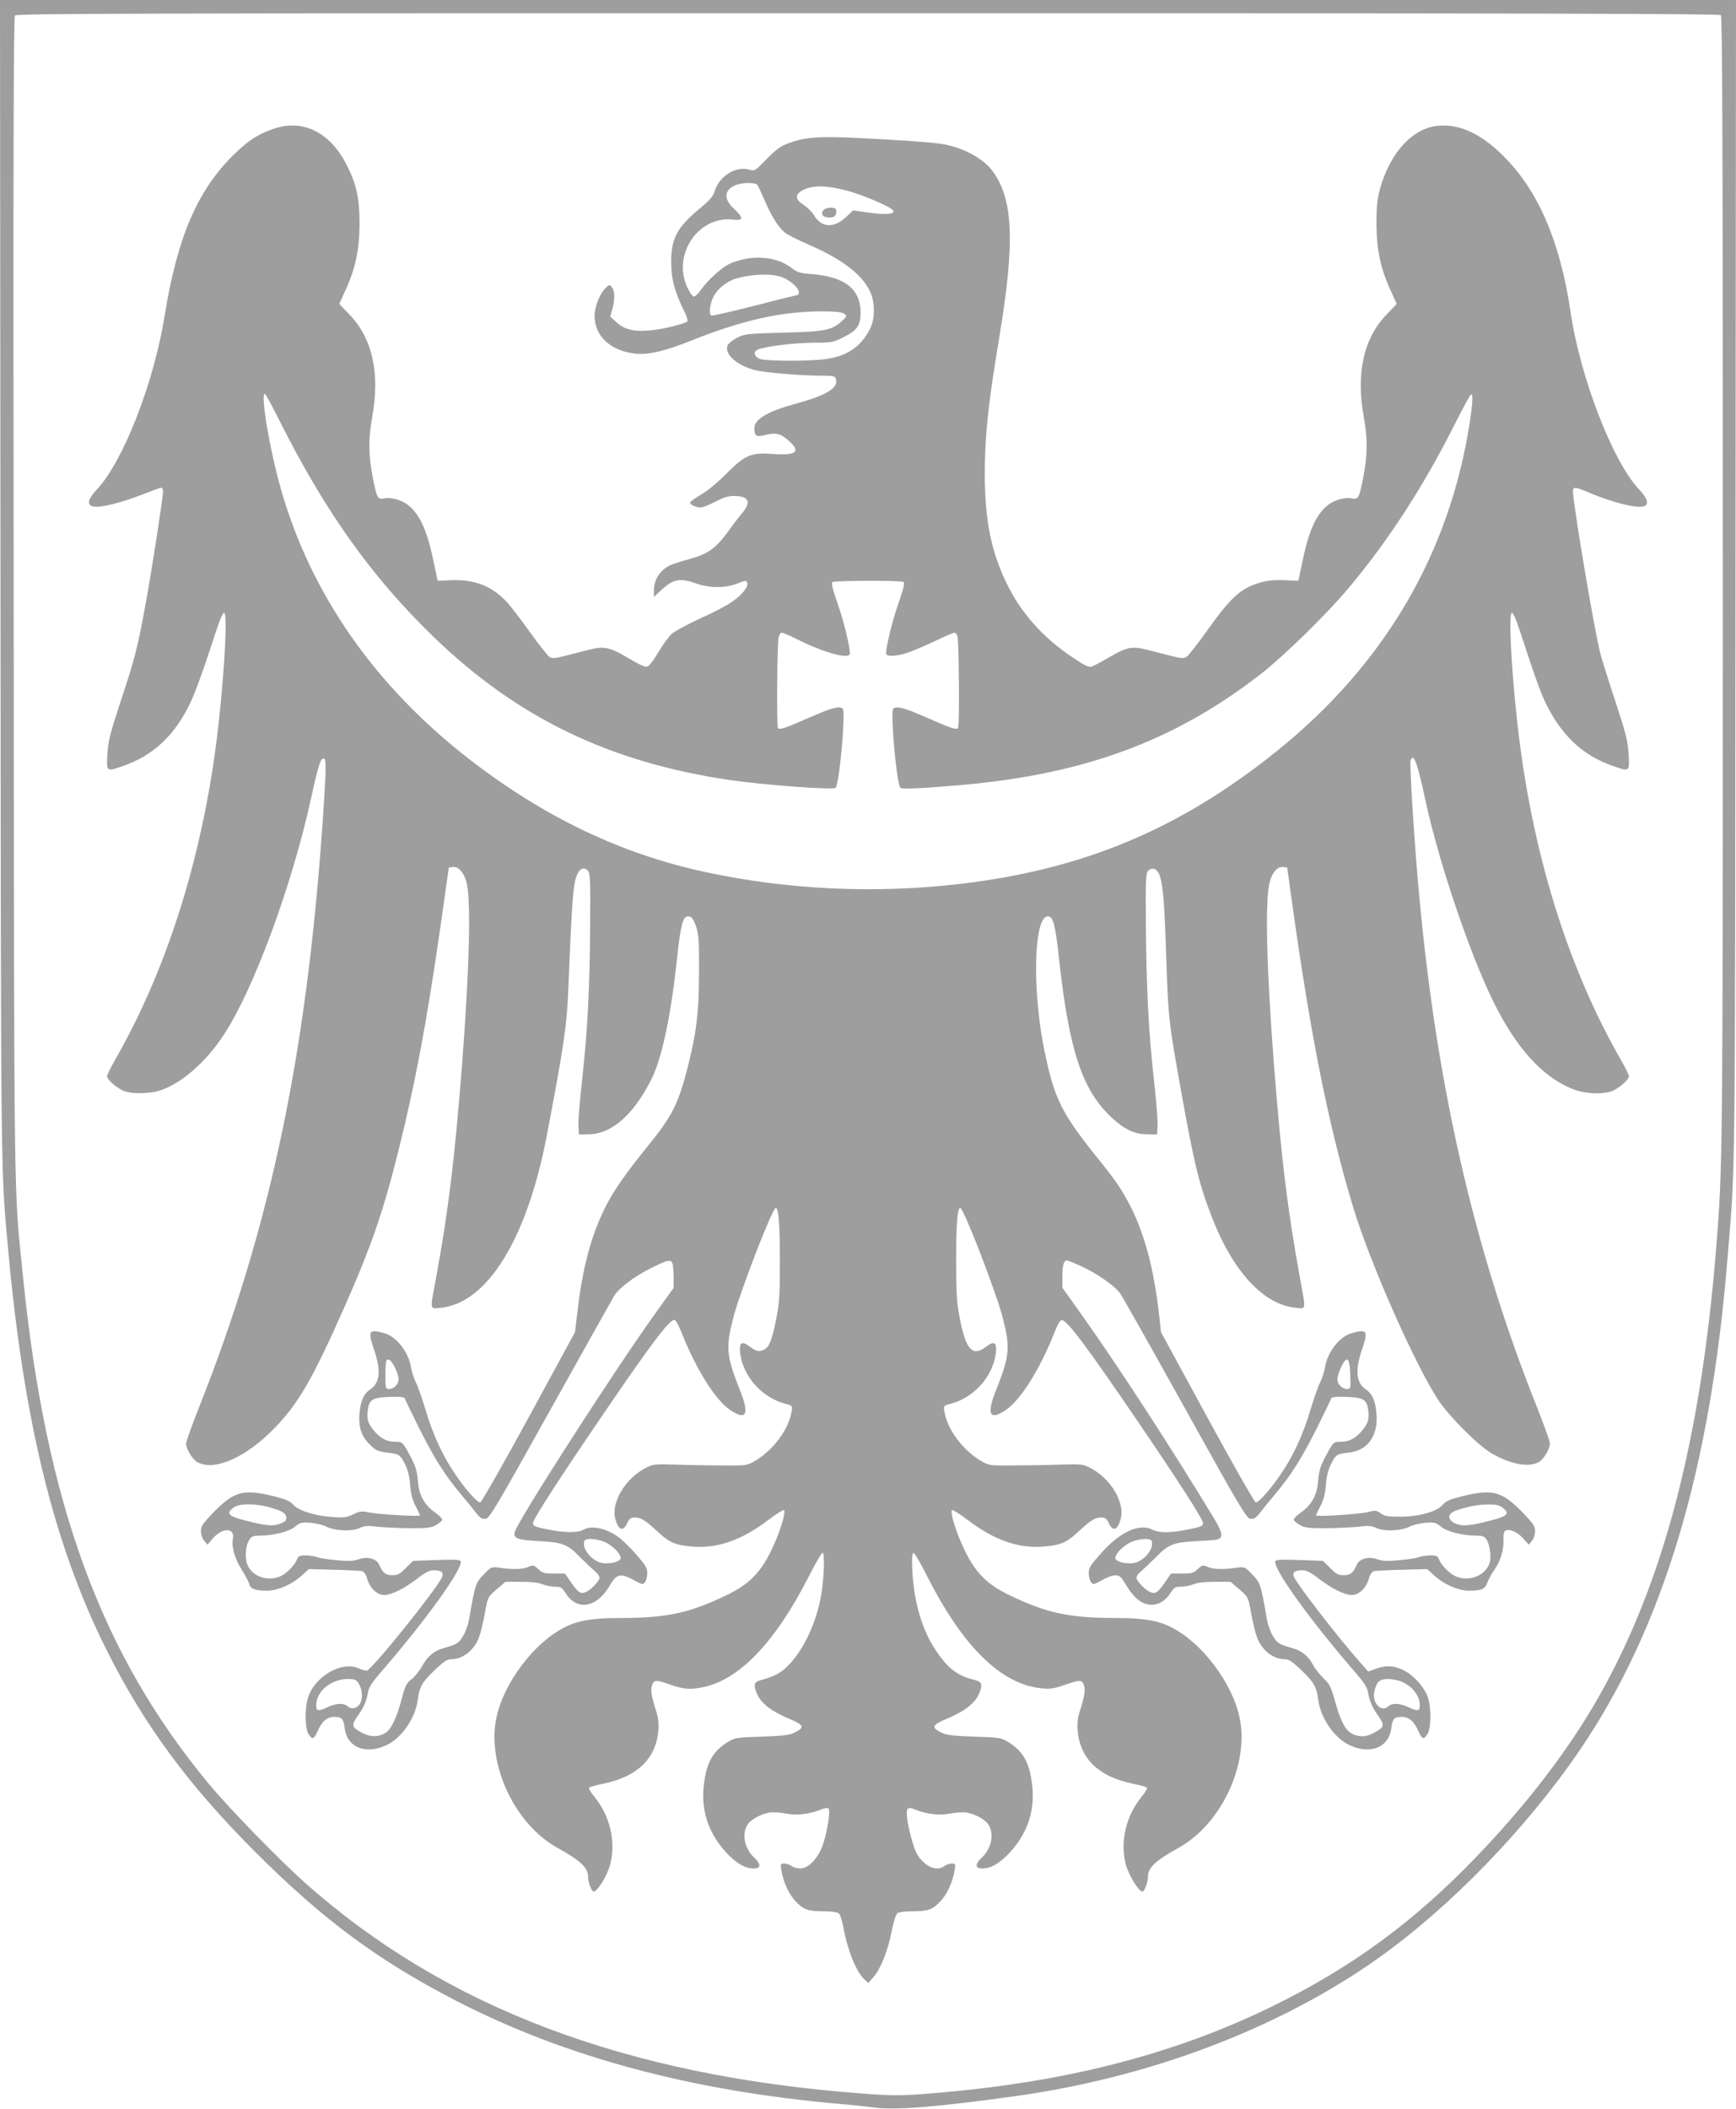<?xml version="1.0" standalone="no"?>
<!DOCTYPE svg PUBLIC "-//W3C//DTD SVG 20010904//EN"
 "http://www.w3.org/TR/2001/REC-SVG-20010904/DTD/svg10.dtd">
<svg version="1.0" xmlns="http://www.w3.org/2000/svg"
 width="1054pt" height="1280pt" viewBox="0 0 1054 1280"
 preserveAspectRatio="xMidYMid meet">
<g transform="translate(0,1280) scale(0.1,-0.1)"
fill="#9e9e9e" stroke="none">
<path d="M3 9283 c3 -3743 1 -3565 47 -4073 95 -1041 279 -1789 597 -2424 228
-455 496 -819 903 -1226 411 -411 746 -659 1225 -906 660 -339 1429 -545 2325
-623 69 -6 164 -16 211 -22 126 -17 384 4 844 68 822 113 1606 410 2208 835
437 309 901 787 1225 1261 509 746 797 1702 901 2997 48 582 45 352 48 4108
l3 3522 -5270 0 -5270 0 3 -3517z m10445 3425 c9 -9 12 -783 12 -3423 0 -3525
-1 -3567 -40 -4055 -94 -1171 -320 -2036 -715 -2731 -182 -320 -438 -654 -748
-975 -375 -389 -748 -662 -1221 -895 -602 -297 -1276 -470 -2084 -534 -187
-15 -222 -15 -415 -1 -1439 107 -2539 524 -3392 1285 -157 141 -452 444 -575
592 -654 786 -991 1703 -1130 3077 -57 565 -54 313 -57 4131 -3 2627 -1 3517
8 3527 10 12 800 14 5178 14 4005 0 5170 -3 5179 -12z"/>
<path d="M1660 12018 c-100 -35 -157 -73 -251 -167 -214 -215 -333 -496 -409
-965 -65 -408 -252 -887 -412 -1057 -55 -58 -62 -93 -23 -103 39 -10 169 22
292 70 61 24 116 44 122 44 6 0 11 -10 11 -21 0 -36 -69 -485 -106 -684 -49
-269 -65 -331 -151 -590 -66 -201 -76 -242 -81 -322 -6 -108 -6 -107 92 -73
188 64 321 190 415 392 22 45 67 169 102 273 73 225 88 265 100 265 20 0 5
-314 -32 -655 -83 -772 -304 -1491 -633 -2062 -25 -44 -46 -87 -46 -95 0 -18
45 -60 90 -84 47 -25 166 -25 238 0 128 44 275 173 383 339 177 269 409 897
523 1412 46 209 58 249 75 260 22 13 23 -29 7 -277 -95 -1482 -318 -2553 -761
-3668 -41 -104 -75 -199 -75 -210 0 -35 39 -99 70 -115 106 -55 296 31 471
212 142 147 228 297 417 723 165 372 240 589 332 960 101 404 171 777 254
1355 l51 360 27 3 c30 4 62 -31 79 -87 30 -101 20 -519 -26 -1116 -45 -574
-83 -888 -160 -1304 -35 -186 -37 -175 32 -168 283 29 524 421 643 1046 105
551 122 668 131 901 19 473 28 605 44 657 17 58 46 77 74 49 14 -15 16 -51 14
-319 -2 -391 -16 -657 -48 -944 -14 -127 -25 -255 -23 -285 l3 -53 61 1 c138
2 270 118 378 332 65 129 119 383 156 731 23 216 37 264 72 259 18 -2 28 -16
43 -58 17 -49 20 -81 19 -280 0 -247 -16 -374 -74 -598 -53 -202 -92 -279
-230 -449 -145 -179 -218 -284 -269 -388 -84 -171 -135 -365 -165 -625 l-15
-125 -280 -515 c-154 -283 -287 -516 -295 -518 -17 -4 -93 82 -159 181 -71
106 -131 236 -172 377 -21 69 -47 145 -60 170 -12 25 -25 65 -29 89 -14 94
-89 190 -163 210 -93 26 -101 14 -64 -94 46 -132 39 -208 -23 -249 -36 -23
-56 -67 -63 -139 -8 -87 10 -142 61 -193 36 -36 49 -42 100 -49 81 -10 83 -11
114 -69 18 -36 28 -73 32 -128 5 -55 14 -91 33 -128 15 -29 27 -54 27 -57 0
-9 -253 6 -310 18 -45 9 -55 8 -96 -12 -40 -19 -56 -21 -127 -16 -107 8 -203
38 -237 75 -20 22 -46 34 -117 51 -186 46 -242 31 -371 -102 -61 -64 -72 -80
-72 -110 0 -20 8 -45 20 -58 l20 -24 32 38 c59 68 135 66 122 -2 -10 -47 13
-126 55 -190 21 -33 42 -72 45 -86 7 -29 39 -40 112 -39 65 2 148 39 206 92
l43 39 150 -4 c83 -2 159 -6 171 -8 14 -3 25 -18 33 -46 17 -58 60 -99 103
-99 45 0 120 37 200 98 50 39 76 52 100 52 49 0 64 -13 51 -43 -35 -77 -430
-567 -457 -567 -8 0 -31 7 -52 16 -104 44 -268 -55 -305 -183 -20 -68 -17
-184 4 -217 24 -36 33 -33 55 17 27 61 58 87 103 87 44 0 55 -12 62 -69 15
-122 138 -165 268 -95 85 47 161 161 175 264 11 83 24 106 98 179 60 57 80 71
105 71 75 0 147 60 174 147 9 26 23 89 32 139 17 91 17 92 70 138 l54 46 94 0
c61 0 107 -5 130 -15 20 -8 54 -15 77 -15 36 0 42 -4 65 -40 69 -109 189 -88
267 47 42 72 65 77 145 34 52 -29 57 -30 69 -13 7 9 14 34 14 54 0 32 -10 48
-69 116 -38 43 -88 91 -110 106 -76 53 -161 70 -211 41 -34 -19 -117 -18 -220
4 -72 14 -85 20 -84 37 0 24 159 269 442 684 279 409 386 550 417 550 7 0 27
-37 45 -82 88 -221 204 -406 294 -466 99 -66 118 -27 57 125 -82 207 -86 256
-36 446 39 149 232 648 254 655 18 6 26 -92 26 -328 0 -205 -3 -249 -23 -349
-25 -123 -41 -165 -71 -181 -30 -16 -49 -12 -87 16 -50 39 -68 27 -60 -39 18
-142 132 -269 275 -307 43 -11 43 -12 37 -48 -17 -106 -111 -233 -221 -298
-49 -28 -53 -29 -190 -28 -77 0 -205 2 -285 5 -142 4 -146 3 -195 -23 -66 -35
-128 -100 -159 -168 -29 -63 -33 -115 -11 -166 18 -44 44 -43 64 4 12 25 21
32 43 32 40 0 63 -14 140 -85 75 -70 110 -84 223 -92 147 -10 294 43 451 163
47 36 89 62 94 59 14 -9 -27 -143 -76 -242 -66 -138 -138 -210 -272 -274 -229
-110 -361 -138 -647 -139 -169 0 -255 -15 -336 -56 -186 -93 -369 -335 -415
-548 -60 -282 111 -648 371 -791 136 -75 185 -120 185 -172 0 -37 21 -93 35
-93 23 0 83 99 100 165 36 139 -2 298 -100 415 -20 24 -32 47 -28 51 4 4 44
15 88 24 203 42 316 150 332 318 4 49 1 79 -15 128 -28 88 -33 125 -22 154 12
31 23 31 112 0 79 -28 121 -31 200 -14 220 47 436 274 639 672 41 81 79 145
84 143 12 -4 9 -131 -6 -236 -31 -217 -152 -439 -274 -502 -21 -11 -60 -26
-85 -32 -54 -13 -59 -28 -32 -90 25 -56 89 -104 195 -148 89 -37 94 -52 32
-83 -33 -16 -68 -20 -201 -25 -157 -5 -162 -6 -209 -35 -70 -43 -110 -100
-129 -184 -43 -188 -2 -348 123 -484 62 -66 114 -97 166 -97 45 0 47 25 5 65
-58 55 -76 135 -45 195 20 39 104 82 159 81 22 0 64 -4 91 -10 55 -10 132 0
198 26 22 9 42 12 47 7 13 -13 -6 -134 -32 -214 -27 -85 -89 -150 -139 -150
-19 0 -43 7 -53 15 -11 8 -31 15 -44 15 -23 0 -24 -3 -18 -40 12 -74 46 -149
90 -193 47 -49 73 -57 175 -57 39 0 74 -5 83 -12 9 -7 21 -44 28 -83 26 -142
79 -274 130 -320 l22 -20 34 39 c42 49 87 164 109 281 10 52 24 95 33 103 9 7
44 12 83 12 102 0 128 8 175 57 44 44 78 119 90 193 6 37 5 40 -18 40 -13 0
-33 -7 -44 -15 -33 -25 -79 -18 -119 16 -45 40 -59 68 -84 161 -24 90 -31 151
-21 168 6 10 16 10 47 -3 66 -26 143 -36 198 -26 28 6 69 10 91 10 55 1 139
-42 159 -81 31 -60 13 -140 -45 -195 -42 -40 -40 -65 5 -65 52 0 104 31 166
97 125 136 166 296 123 484 -19 84 -59 141 -129 184 -47 29 -52 30 -209 35
-133 5 -168 9 -201 25 -62 31 -57 46 32 83 106 44 170 92 195 148 27 62 22 77
-32 90 -105 26 -167 78 -245 204 -76 124 -121 294 -127 485 -2 55 1 80 8 80 7
0 44 -64 84 -143 217 -428 450 -656 696 -679 51 -5 75 -1 138 21 94 32 104 32
116 1 11 -29 6 -66 -22 -154 -16 -49 -19 -79 -15 -128 16 -168 129 -276 332
-318 44 -9 84 -20 88 -24 4 -4 -8 -27 -28 -51 -98 -117 -136 -276 -100 -415
17 -64 78 -165 101 -165 13 0 34 57 34 93 0 52 49 97 185 172 260 143 431 509
371 791 -46 213 -229 455 -415 548 -81 41 -167 56 -336 56 -286 1 -418 29
-647 139 -134 64 -206 136 -272 274 -49 99 -90 233 -76 242 5 3 47 -23 94 -59
157 -120 304 -173 451 -163 113 8 148 22 223 92 77 71 100 85 140 85 22 0 31
-7 43 -32 20 -47 46 -48 64 -4 22 51 18 103 -11 166 -31 68 -93 133 -159 168
-49 26 -53 27 -195 23 -80 -3 -208 -5 -285 -5 -137 -1 -141 0 -190 28 -110 65
-204 192 -221 298 -6 36 -6 37 37 48 143 38 257 165 275 307 8 66 -10 78 -60
39 -80 -61 -121 -19 -157 164 -20 100 -23 146 -24 350 0 236 8 334 26 328 22
-7 215 -506 254 -655 50 -190 46 -239 -36 -446 -61 -152 -42 -191 57 -125 90
60 206 245 294 466 24 60 37 82 48 80 36 -7 152 -163 469 -628 244 -359 387
-581 387 -604 1 -17 -12 -23 -84 -37 -108 -23 -182 -24 -222 -3 -80 41 -197
-12 -314 -144 -64 -72 -74 -87 -74 -120 0 -20 7 -45 14 -54 12 -17 17 -16 67
12 69 38 103 39 125 3 48 -78 71 -107 103 -129 65 -44 141 -25 186 46 23 36
29 40 65 40 23 0 57 7 77 15 23 10 69 15 130 15 l94 0 54 -46 c53 -46 53 -47
70 -138 9 -50 23 -113 32 -139 27 -87 99 -147 174 -147 25 0 45 -14 105 -71
74 -73 87 -96 98 -179 14 -103 90 -217 175 -264 130 -70 253 -27 268 95 7 57
18 69 62 69 45 0 76 -26 103 -87 22 -50 31 -53 55 -17 21 33 24 149 4 217 -16
56 -76 127 -134 162 -61 35 -115 41 -178 19 l-52 -19 -44 50 c-131 147 -382
471 -406 523 -13 29 2 42 51 42 24 0 50 -13 100 -52 80 -61 155 -98 200 -98
43 0 86 41 103 99 8 28 19 43 33 46 12 2 89 6 171 8 l150 4 43 -39 c58 -53
141 -90 206 -92 78 -1 103 9 116 48 6 18 26 55 45 82 36 51 58 126 53 188 -1
23 3 40 11 46 24 14 75 -8 109 -47 l34 -38 19 24 c11 13 19 39 19 58 0 30 -11
46 -72 110 -129 133 -185 148 -371 102 -72 -18 -97 -28 -117 -51 -37 -43 -142
-72 -257 -73 -76 0 -96 3 -120 20 -26 19 -32 20 -78 8 -52 -13 -315 -30 -315
-20 0 3 12 28 27 57 19 37 28 73 33 128 4 55 14 92 32 128 30 58 33 59 113 69
111 14 173 104 162 234 -6 79 -26 123 -64 148 -60 39 -67 119 -22 248 37 108
29 120 -64 94 -74 -20 -149 -116 -163 -210 -4 -24 -17 -64 -29 -89 -13 -25
-39 -101 -60 -170 -41 -141 -101 -271 -172 -377 -66 -98 -142 -185 -159 -181
-8 2 -141 235 -295 518 l-280 515 -14 125 c-30 253 -81 451 -160 615 -52 107
-96 174 -190 290 -241 298 -283 381 -345 684 -73 360 -64 798 18 809 35 5 49
-42 72 -259 61 -557 142 -800 324 -966 75 -69 134 -96 210 -97 l61 -1 3 55 c2
30 -9 159 -23 285 -32 286 -45 552 -48 942 -2 268 0 304 14 319 11 10 24 14
37 10 46 -15 59 -108 72 -517 12 -368 16 -409 71 -719 92 -521 122 -653 196
-849 129 -347 318 -558 519 -578 65 -7 63 -18 29 168 -78 427 -115 728 -160
1304 -46 593 -56 1013 -25 1116 16 56 47 91 79 87 l26 -3 27 -195 c116 -833
225 -1376 373 -1865 102 -337 371 -947 516 -1170 64 -98 242 -277 323 -324
114 -67 223 -88 286 -56 32 16 70 80 70 116 0 12 -34 105 -74 208 -395 985
-628 2019 -730 3236 -25 292 -48 684 -42 700 18 49 41 -10 91 -245 80 -370
265 -920 411 -1217 137 -279 294 -455 476 -530 81 -34 203 -38 258 -9 45 24
90 66 90 84 0 8 -20 49 -44 91 -332 575 -550 1286 -635 2066 -37 336 -52 655
-32 655 12 0 27 -40 100 -264 34 -104 77 -223 96 -263 97 -210 231 -338 421
-403 98 -34 98 -35 92 73 -5 80 -15 122 -81 322 -42 127 -83 257 -91 290 -37
144 -166 911 -166 984 0 28 15 27 96 -8 139 -59 284 -96 330 -85 38 10 30 45
-24 103 -162 172 -359 683 -417 1081 -63 425 -197 736 -409 945 -134 133 -263
193 -392 182 -156 -12 -296 -164 -356 -386 -16 -59 -21 -105 -21 -211 1 -156
25 -271 87 -405 20 -43 36 -78 36 -79 0 -1 -27 -29 -60 -63 -141 -146 -188
-356 -140 -623 25 -138 23 -234 -5 -377 -23 -116 -28 -125 -68 -118 -48 9
-111 -11 -153 -47 -68 -60 -110 -157 -148 -343 l-23 -110 -85 4 c-60 2 -104
-2 -144 -14 -119 -34 -179 -87 -322 -288 -58 -82 -116 -156 -128 -163 -18 -12
-33 -11 -120 12 -170 44 -178 46 -222 41 -27 -3 -72 -23 -128 -56 -47 -28 -96
-54 -108 -57 -17 -4 -46 10 -112 55 -184 122 -317 273 -405 456 -93 194 -130
384 -130 660 0 229 20 419 86 815 100 598 88 860 -46 1031 -42 53 -123 105
-213 134 -67 22 -112 28 -305 41 -513 32 -590 30 -718 -17 -46 -17 -73 -38
-129 -95 -71 -73 -71 -73 -107 -63 -81 22 -181 -41 -208 -132 -10 -31 -29 -54
-90 -104 -138 -115 -174 -181 -174 -325 0 -103 21 -181 77 -294 16 -32 26 -62
21 -67 -16 -15 -159 -50 -233 -55 -94 -8 -150 7 -198 51 l-37 33 13 46 c16 61
15 108 -2 131 -14 19 -15 19 -35 1 -38 -34 -71 -116 -71 -173 0 -125 100 -215
253 -230 76 -7 177 17 329 78 312 125 551 179 795 179 86 0 124 -4 138 -14 19
-13 18 -15 -13 -44 -60 -56 -103 -65 -357 -71 -216 -6 -233 -7 -278 -30 -27
-13 -53 -34 -59 -46 -23 -51 52 -121 164 -151 58 -15 277 -34 405 -34 73 0 82
-2 88 -20 17 -54 -55 -99 -243 -150 -170 -46 -252 -94 -252 -149 0 -48 12 -55
67 -41 63 16 94 9 143 -36 74 -67 45 -89 -100 -79 -131 9 -167 -6 -281 -121
-47 -48 -113 -103 -151 -125 -38 -22 -68 -44 -68 -49 0 -13 35 -30 63 -30 13
0 54 16 90 35 48 25 79 35 112 35 89 0 108 -35 55 -99 -17 -20 -58 -73 -91
-119 -75 -102 -122 -135 -236 -166 -49 -13 -102 -30 -119 -39 -60 -31 -94 -87
-94 -154 l0 -36 45 42 c73 67 113 75 211 40 80 -29 181 -29 252 0 44 18 54 19
58 6 10 -24 -28 -73 -88 -115 -31 -23 -121 -70 -200 -105 -78 -36 -156 -79
-173 -95 -17 -17 -53 -66 -78 -109 -26 -43 -54 -82 -63 -85 -18 -7 -38 2 -142
63 -44 27 -89 45 -115 48 -43 5 -51 3 -221 -41 -87 -23 -102 -24 -121 -12 -11
8 -63 73 -115 146 -52 73 -114 154 -137 180 -91 101 -198 144 -341 139 l-85
-4 -23 110 c-38 186 -80 283 -148 343 -42 36 -105 56 -153 47 -40 -7 -45 2
-68 118 -28 143 -30 239 -5 377 48 267 1 477 -140 623 -33 34 -60 62 -60 63 0
1 16 36 36 79 62 134 86 249 87 405 0 156 -19 242 -77 357 -101 201 -268 283
-446 221z m2938 -340 c5 -7 26 -51 46 -98 45 -103 88 -169 130 -198 17 -11 77
-41 134 -66 201 -87 322 -178 373 -282 33 -67 33 -170 0 -232 -56 -109 -141
-165 -273 -182 -110 -14 -368 -12 -398 3 -35 18 -37 45 -5 57 51 19 225 40
337 40 107 0 116 2 178 33 85 42 105 71 105 150 0 143 -96 218 -300 234 -69 5
-85 10 -122 39 -92 70 -243 80 -371 24 -48 -21 -136 -101 -177 -160 -15 -22
-34 -40 -42 -40 -8 0 -26 26 -41 58 -91 199 69 434 280 409 63 -8 64 11 3 67
-62 58 -59 112 8 141 40 18 121 19 135 3z m533 -32 c110 -28 294 -108 294
-127 0 -20 -48 -23 -153 -9 l-92 13 -44 -41 c-75 -69 -149 -64 -194 12 -11 19
-39 46 -61 61 -57 36 -57 69 2 95 57 26 134 25 248 -4z m-376 -531 c44 -18 95
-64 95 -86 0 -10 -3 -19 -7 -19 -3 0 -121 -29 -260 -65 -140 -36 -259 -63
-264 -60 -16 10 -10 67 12 113 25 50 84 97 143 113 105 28 219 30 281 4z
m-3048 -888 c273 -540 553 -931 920 -1287 510 -495 1071 -766 1803 -874 211
-31 635 -62 644 -47 24 38 61 457 43 479 -16 20 -67 7 -196 -50 -160 -70 -189
-80 -198 -65 -8 13 -5 493 4 545 3 18 11 32 19 32 8 0 47 -16 86 -36 170 -86
328 -129 328 -90 0 44 -37 195 -74 302 -31 87 -40 126 -32 131 16 10 419 11
432 1 8 -6 -1 -45 -32 -132 -37 -107 -74 -258 -74 -302 0 -21 66 -18 135 6 32
11 106 43 163 70 58 28 110 50 117 50 8 0 16 -12 19 -27 8 -46 12 -537 3 -550
-9 -15 -38 -5 -198 65 -129 57 -180 70 -196 50 -18 -22 19 -441 43 -479 6 -10
134 -4 374 17 748 66 1295 269 1817 675 141 110 399 363 530 519 246 293 459
623 653 1010 44 87 84 161 90 165 14 9 13 -37 -5 -158 -121 -802 -518 -1480
-1176 -2008 -589 -472 -1171 -716 -1924 -804 -515 -60 -1043 -35 -1540 72
-510 109 -973 330 -1425 677 -579 446 -971 1006 -1154 1646 -68 238 -126 580
-98 580 4 0 49 -82 99 -183z m2377 -5099 c3 -13 6 -50 6 -83 l0 -61 -121 -169
c-251 -351 -820 -1237 -843 -1311 -12 -40 13 -50 142 -57 146 -7 178 -19 251
-95 31 -31 71 -69 89 -84 17 -14 32 -33 32 -42 0 -24 -61 -84 -92 -92 -29 -6
-39 2 -89 74 l-29 42 -67 0 c-59 0 -70 3 -95 27 -27 26 -30 26 -61 13 -34 -15
-92 -17 -172 -5 -49 7 -52 6 -89 -31 -60 -62 -59 -60 -97 -276 -12 -72 -47
-138 -81 -155 -13 -7 -43 -17 -68 -24 -61 -15 -102 -48 -138 -112 -16 -29 -45
-65 -64 -79 -30 -23 -38 -39 -58 -115 -29 -112 -63 -186 -97 -208 -42 -28 -92
-29 -142 -3 -66 34 -70 46 -29 104 38 54 53 89 63 146 4 27 26 60 78 120 270
311 500 630 484 673 -4 9 -38 11 -147 7 l-142 -5 -44 -43 c-36 -37 -50 -44
-82 -44 -41 0 -59 14 -79 62 -17 39 -69 53 -125 35 -33 -12 -63 -13 -134 -6
-49 4 -102 13 -118 18 -15 6 -47 11 -70 11 -38 0 -45 -3 -55 -29 -16 -36 -68
-87 -104 -100 -72 -28 -156 -1 -189 60 -23 41 -20 124 5 163 15 22 25 26 65
26 85 1 177 24 213 54 31 26 39 28 94 24 34 -3 75 -13 93 -22 52 -27 154 -32
202 -11 33 15 51 17 112 9 40 -4 129 -8 198 -9 109 0 130 3 160 21 19 11 35
25 35 31 0 7 -19 26 -43 43 -67 48 -98 105 -105 192 -4 58 -13 87 -42 143 -49
93 -51 95 -97 95 -49 0 -86 19 -126 65 -37 42 -46 72 -39 127 9 65 28 76 131
80 67 2 90 0 94 -10 2 -7 41 -88 87 -180 94 -187 152 -279 252 -399 37 -44 81
-98 96 -118 22 -28 35 -35 55 -33 24 3 63 69 392 659 201 360 375 671 387 691
30 51 122 120 228 173 103 51 120 54 129 23z m2490 -17 c92 -44 194 -116 225
-158 12 -15 189 -329 394 -698 335 -603 375 -670 399 -673 20 -2 33 5 55 33
15 20 59 74 96 118 100 120 158 212 252 399 46 92 85 173 87 180 4 10 27 12
94 10 103 -4 122 -15 131 -80 7 -55 -2 -85 -39 -127 -40 -46 -77 -65 -126 -65
-46 0 -48 -2 -97 -95 -29 -56 -38 -85 -42 -143 -7 -87 -38 -144 -105 -192 -24
-17 -43 -36 -43 -43 0 -6 16 -20 35 -31 30 -18 51 -21 160 -21 69 1 158 5 198
9 61 8 79 6 112 -9 48 -21 150 -16 202 11 18 9 59 19 93 22 55 4 63 2 94 -24
36 -30 128 -53 213 -54 40 0 50 -4 65 -26 9 -14 19 -50 21 -79 3 -43 0 -61
-17 -88 -36 -58 -118 -83 -188 -56 -36 13 -88 64 -104 100 -10 26 -17 29 -55
29 -23 0 -55 -5 -70 -11 -16 -5 -69 -14 -118 -18 -71 -7 -101 -6 -134 6 -56
18 -108 4 -125 -35 -20 -48 -38 -62 -79 -62 -32 0 -46 7 -82 44 l-44 43 -142
5 c-109 4 -143 2 -147 -7 -16 -43 214 -362 484 -673 52 -60 74 -93 78 -120 10
-57 25 -92 63 -146 41 -58 37 -70 -29 -104 -30 -16 -55 -22 -80 -19 -78 10
-108 52 -155 217 -23 83 -32 100 -69 135 -23 22 -52 59 -64 82 -26 52 -72 88
-131 102 -25 7 -55 17 -68 24 -34 17 -69 83 -81 155 -38 216 -37 214 -97 276
-37 37 -40 38 -89 31 -80 -12 -138 -10 -172 5 -31 13 -34 13 -61 -13 -25 -24
-36 -27 -95 -27 l-67 0 -29 -42 c-50 -72 -60 -80 -89 -74 -31 8 -92 68 -92 92
0 9 15 28 33 42 17 15 57 53 88 84 72 74 104 87 236 94 60 3 118 7 130 10 42
8 38 40 -18 132 -263 433 -583 925 -798 1227 l-121 170 0 60 c0 74 8 105 27
105 8 0 51 -18 97 -39z m-4176 -611 c12 -24 22 -55 22 -69 0 -32 -27 -61 -57
-61 -22 0 -23 3 -23 83 0 46 3 87 7 91 13 13 28 0 51 -44z m5800 -43 c3 -84 2
-87 -19 -87 -30 0 -59 28 -59 57 0 26 24 88 42 110 23 28 33 6 36 -80z m-6573
-802 c83 -22 110 -37 113 -63 3 -18 -4 -26 -34 -38 -45 -19 -88 -15 -219 19
-100 26 -113 41 -69 76 33 26 121 28 209 6z m7499 -6 c44 -35 31 -50 -69 -76
-130 -34 -174 -38 -218 -20 -38 17 -49 45 -24 65 27 22 145 51 213 51 58 1 76
-3 98 -20z m-5447 -210 c48 -23 95 -74 91 -97 -4 -21 -68 -36 -113 -28 -63 12
-124 88 -107 134 7 19 81 14 129 -9z m3315 9 c17 -46 -44 -122 -107 -134 -45
-8 -109 7 -113 28 -4 23 42 73 91 97 47 23 122 28 129 9z m-4817 -861 c23 -35
29 -83 15 -117 -15 -37 -53 -49 -79 -26 -23 21 -66 20 -120 -4 -60 -28 -71
-26 -71 10 0 85 89 159 192 160 39 0 50 -4 63 -23z m6333 8 c67 -29 112 -86
112 -145 0 -36 -11 -38 -71 -10 -54 24 -97 25 -120 4 -43 -39 -99 20 -85 88
12 59 31 78 82 78 24 0 61 -7 82 -15z"/>
<path d="M5000 11525 c-20 -24 -4 -45 34 -45 26 0 36 5 41 20 3 11 3 24 0 30
-9 15 -61 12 -75 -5z"/>
</g>
</svg>
